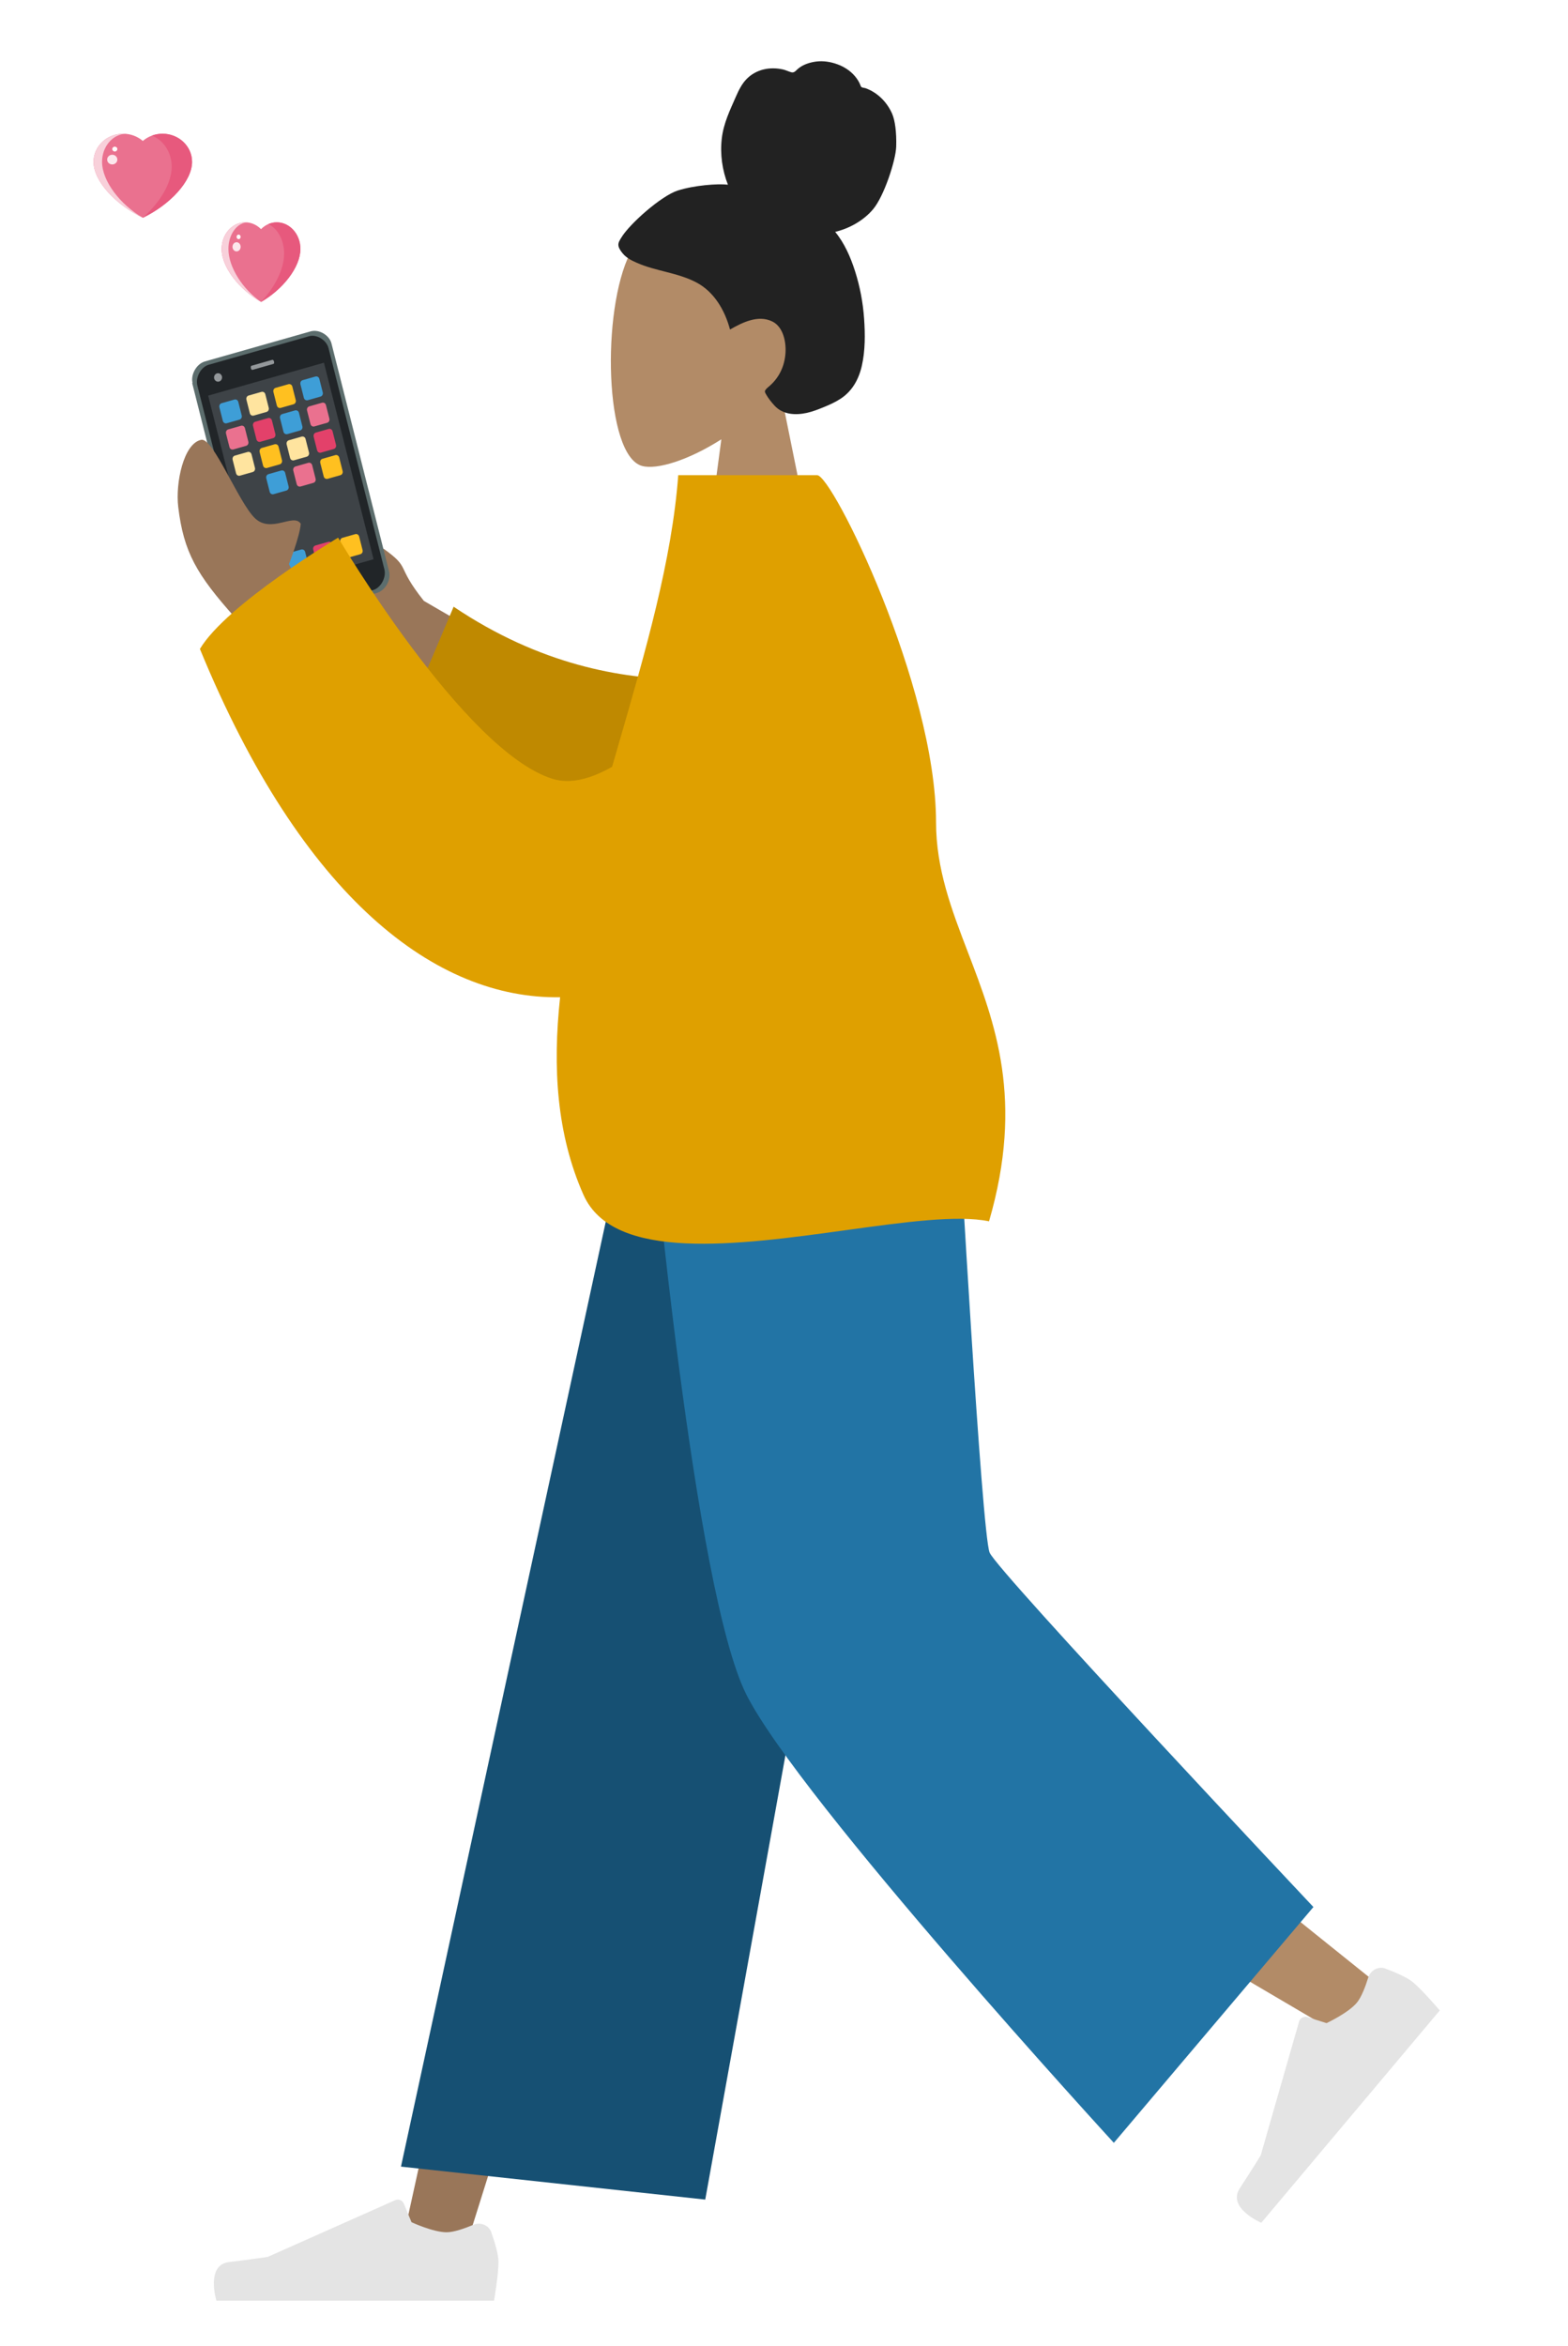 <?xml version="1.0" encoding="utf-8"?>
<svg width="238" height="356" viewBox="0 0 238 356" fill="none" xmlns="http://www.w3.org/2000/svg">
<g filter="url(#filter0_d_313_5916)">
<path fill-rule="evenodd" clip-rule="evenodd" d="M131.703 168.866L95.028 261.494L70.43 339.803H60.717L98.322 168.866L131.703 168.866Z" fill="#997659"/>
<path fill-rule="evenodd" clip-rule="evenodd" d="M139.089 168.866C139.479 201.417 145.175 245.24 146.085 247.269C146.994 249.298 208.91 298.874 208.91 298.874L202.22 306.018C202.22 306.018 129.165 263.513 125.785 257.844C122.404 252.174 111.398 200.006 102.562 168.866H139.089Z" fill="#B28B67"/>
<path fill-rule="evenodd" clip-rule="evenodd" d="M207.674 298.066C208.022 296.949 209.207 296.277 210.303 296.692C211.753 297.24 213.584 298.02 214.448 298.744C215.997 300.04 218.534 303.042 218.534 303.042C217.027 304.835 191.444 335.258 191.444 335.258C191.444 335.258 186.228 333.03 188.171 330.047C190.114 327.064 191.352 325.05 191.352 325.05L197.181 304.726C197.337 304.185 197.909 303.878 198.447 304.049L201.347 304.966C201.347 304.966 204.624 303.442 205.941 301.876C206.646 301.038 207.258 299.403 207.674 298.066Z" fill="#E4E4E4"/>
<path fill-rule="evenodd" clip-rule="evenodd" d="M71.833 335.571C72.912 335.119 74.186 335.593 74.572 336.697C75.083 338.158 75.662 340.06 75.662 341.187C75.662 343.203 74.988 347.073 74.988 347.073C72.643 347.073 32.843 347.073 32.843 347.073C32.843 347.073 31.2 341.653 34.74 341.221C38.279 340.789 40.62 340.441 40.62 340.441L59.972 331.832C60.487 331.603 61.088 331.844 61.303 332.364L62.463 335.172C62.463 335.172 65.74 336.697 67.788 336.697C68.887 336.697 70.538 336.113 71.833 335.571Z" fill="#E4E4E4"/>
<path fill-rule="evenodd" clip-rule="evenodd" d="M107.045 331.738L60.863 326.736L95.089 168.866H136.453L107.045 331.738Z" fill="#165073"/>
<path fill-rule="evenodd" clip-rule="evenodd" d="M199.357 287.348L169.065 323.128C169.065 323.128 121.205 270.968 113.26 255.059C105.315 239.15 98.976 168.866 98.976 168.866H145.543C145.543 168.866 149.006 230.699 150.212 233.576C151.417 236.454 199.357 287.348 199.357 287.348Z" fill="#2274A5"/>
<path fill-rule="evenodd" clip-rule="evenodd" d="M109.489 64.657C104.568 67.8 99.732 69.319 97.462 68.699C91.77 67.144 91.247 45.084 95.651 36.388C100.055 27.691 122.696 23.901 123.837 41.131C124.233 47.112 121.863 52.449 118.361 56.804L124.64 87.81H106.4L109.489 64.657Z" fill="#B28B67"/>
<path fill-rule="evenodd" clip-rule="evenodd" d="M102.855 26.916C105.348 26.111 108.966 25.838 110.488 26.022C109.622 23.825 109.279 21.376 109.559 18.992C109.831 16.676 110.808 14.703 111.711 12.636C112.128 11.684 112.6 10.736 113.304 10.008C114.021 9.265 114.928 8.775 115.88 8.541C116.854 8.302 117.872 8.322 118.847 8.539C119.279 8.635 119.666 8.844 120.089 8.96C120.522 9.08 120.733 8.792 121.047 8.503C121.805 7.808 122.916 7.464 123.875 7.341C124.951 7.203 126.067 7.375 127.093 7.75C128.092 8.115 129.052 8.707 129.774 9.57C130.095 9.954 130.387 10.391 130.577 10.874C130.655 11.072 130.667 11.19 130.854 11.262C131.027 11.329 131.228 11.331 131.406 11.395C133.128 12.013 134.601 13.423 135.402 15.232C135.87 16.288 136.092 18.147 136.031 20.231C135.97 22.315 134.194 27.752 132.533 29.735C131.051 31.505 128.872 32.673 126.768 33.184C128.164 34.875 129.094 36.987 129.781 39.136C130.527 41.469 130.989 43.894 131.16 46.365C131.322 48.712 131.337 51.194 130.817 53.492C130.331 55.64 129.292 57.402 127.558 58.52C126.763 59.032 125.908 59.417 125.048 59.769C124.201 60.115 123.351 60.452 122.463 60.647C120.783 61.015 118.847 60.952 117.553 59.535C117.086 59.024 116.573 58.382 116.233 57.758C116.111 57.534 116.037 57.387 116.186 57.168C116.364 56.905 116.652 56.704 116.88 56.498C118.185 55.327 118.993 53.763 119.196 51.904C119.403 50.018 118.924 47.584 117.194 46.761C115.057 45.745 112.704 46.911 110.806 47.998C109.999 44.98 108.341 42.263 105.744 40.879C102.869 39.348 99.571 39.169 96.618 37.855C95.848 37.513 95.064 37.124 94.497 36.426C94.26 36.135 93.983 35.757 93.888 35.371C93.764 34.864 94.072 34.44 94.311 34.045C95.573 31.951 100.363 27.721 102.855 26.916Z" fill="#222222"/>
<path fill-rule="evenodd" clip-rule="evenodd" d="M90.715 104.477L64.336 89.171C59.949 83.652 62.471 84.302 58.213 81.248C57.404 82.106 55.787 84.883 52.553 89.171C48.511 90.681 49.595 89.448 48.511 90.681C47.702 90.681 43.336 89.49 42.043 91.538C41.181 92.903 51.708 94.013 61.806 96.961L80.974 115.554L90.715 104.477Z" fill="#997659"/>
<g clip-path="url(#clip0_313_5916)">
<path d="M29.228 56.103C28.914 54.86 29.815 53.206 31.103 52.84L47.152 48.279C48.441 47.913 50 48.868 50.314 50.11L59.056 84.712C59.386 86.016 58.469 87.608 57.181 87.975L41.073 92.552C39.843 92.902 38.225 91.963 37.911 90.721L29.17 56.119L29.228 56.103Z" fill="#5C6D6D"/>
<path d="M38.43 90.041C38.744 91.283 40.229 92.193 41.401 91.86L56.629 87.532C57.801 87.199 58.658 85.624 58.344 84.381L49.87 50.836C49.556 49.593 48.07 48.684 46.899 49.017L31.67 53.345C30.499 53.678 29.641 55.253 29.955 56.495L38.43 90.041Z" fill="#212528"/>
<path d="M33.255 55.891C32.931 55.983 32.599 55.779 32.512 55.436C32.426 55.093 32.618 54.74 32.941 54.648C33.265 54.556 33.597 54.76 33.684 55.103C33.77 55.446 33.578 55.799 33.255 55.891Z" fill="#94989B"/>
<path d="M38.077 53.855C38.124 54.041 38.214 54.148 38.331 54.115L41.494 53.216C41.611 53.183 41.638 53.042 41.591 52.856C41.559 52.731 41.454 52.562 41.337 52.595L38.174 53.494C38.057 53.527 38.045 53.73 38.077 53.855Z" fill="#94989B"/>
<path d="M49.169 53.032L31.597 58.026L39.13 87.844L56.702 82.851L49.169 53.032Z" fill="#3E4347"/>
<path d="M46.35 88.589C46.413 88.838 46.651 89.036 46.944 88.953L50.458 87.954C50.693 87.888 50.88 87.635 50.801 87.324L50.566 86.392C50.503 86.144 50.265 85.945 49.972 86.028L46.458 87.027C46.223 87.094 46.036 87.347 46.114 87.657L46.35 88.589Z" fill="#94989B"/>
<path d="M46.12 58.36C46.199 58.67 46.48 58.79 46.715 58.724L48.647 58.174C48.94 58.091 49.053 57.793 48.99 57.544L48.472 55.494C48.394 55.184 48.113 55.064 47.878 55.13L45.946 55.68C45.653 55.763 45.54 56.061 45.602 56.31L46.12 58.36Z" fill="#3E9ED7"/>
<path d="M42.02 59.525C42.099 59.836 42.38 59.955 42.614 59.889L44.547 59.34C44.84 59.256 44.953 58.958 44.89 58.709L44.372 56.659C44.294 56.349 44.012 56.229 43.778 56.295L41.845 56.845C41.552 56.928 41.44 57.227 41.502 57.475L42.02 59.525Z" fill="#FFC020"/>
<path d="M37.92 60.69C37.999 61.001 38.28 61.12 38.514 61.054L40.447 60.505C40.74 60.421 40.853 60.123 40.79 59.874L40.273 57.824C40.194 57.514 39.913 57.394 39.678 57.461L37.745 58.01C37.453 58.093 37.34 58.392 37.403 58.64L37.92 60.69Z" fill="#FFE49F"/>
<path d="M33.82 61.855C33.899 62.166 34.18 62.286 34.414 62.219L36.347 61.67C36.64 61.587 36.753 61.288 36.69 61.04L36.172 58.99C36.094 58.679 35.812 58.559 35.578 58.626L33.645 59.175C33.352 59.258 33.239 59.557 33.302 59.805L33.82 61.855Z" fill="#3E9ED7"/>
<path d="M52.163 82.277C52.241 82.587 52.523 82.707 52.757 82.641L54.69 82.091C54.983 82.008 55.096 81.71 55.033 81.461L54.515 79.411C54.437 79.1 54.155 78.981 53.921 79.047L51.988 79.597C51.695 79.68 51.582 79.978 51.645 80.227L52.163 82.277Z" fill="#FFC020"/>
<path d="M48.062 83.442C48.141 83.752 48.422 83.872 48.657 83.805L50.59 83.256C50.882 83.173 50.995 82.875 50.932 82.626L50.415 80.576C50.336 80.266 50.055 80.146 49.821 80.212L47.888 80.762C47.595 80.845 47.482 81.143 47.545 81.392L48.062 83.442Z" fill="#E3416A"/>
<path d="M43.962 84.607C44.041 84.917 44.322 85.037 44.557 84.971L46.489 84.421C46.782 84.338 46.895 84.04 46.833 83.791L46.315 81.741C46.236 81.43 45.955 81.311 45.721 81.377L43.788 81.927C43.495 82.01 43.382 82.308 43.445 82.557L43.962 84.607Z" fill="#3E9ED7"/>
<path d="M39.862 85.772C39.941 86.083 40.222 86.202 40.457 86.136L42.39 85.587C42.682 85.503 42.795 85.205 42.733 84.956L42.215 82.906C42.136 82.596 41.855 82.476 41.62 82.543L39.688 83.092C39.395 83.175 39.282 83.474 39.345 83.722L39.862 85.772Z" fill="#EA718F"/>
<path d="M49.134 70.287C49.212 70.597 49.494 70.717 49.728 70.651L51.661 70.101C51.954 70.018 52.067 69.72 52.004 69.471L51.486 67.421C51.407 67.111 51.126 66.991 50.892 67.058L48.959 67.607C48.666 67.69 48.553 67.988 48.616 68.237L49.134 70.287Z" fill="#FFC020"/>
<path d="M45.033 71.452C45.112 71.763 45.393 71.883 45.628 71.816L47.56 71.267C47.853 71.183 47.966 70.885 47.904 70.637L47.386 68.587C47.307 68.276 47.026 68.156 46.791 68.223L44.859 68.772C44.566 68.855 44.453 69.154 44.516 69.402L45.033 71.452Z" fill="#EA718F"/>
<path d="M40.934 72.618C41.012 72.928 41.293 73.048 41.528 72.981L43.461 72.432C43.754 72.349 43.866 72.05 43.804 71.802L43.286 69.752C43.207 69.441 42.926 69.322 42.692 69.388L40.759 69.937C40.466 70.021 40.353 70.319 40.416 70.567L40.934 72.618Z" fill="#3E9ED7"/>
<path d="M48.129 66.311C48.208 66.622 48.489 66.742 48.723 66.675L50.656 66.126C50.949 66.043 51.062 65.744 50.999 65.496L50.481 63.446C50.403 63.135 50.121 63.015 49.887 63.082L47.954 63.631C47.661 63.714 47.549 64.013 47.611 64.261L48.129 66.311Z" fill="#E3416A"/>
<path d="M44.029 67.477C44.108 67.787 44.389 67.907 44.623 67.84L46.556 67.291C46.849 67.208 46.962 66.909 46.899 66.661L46.381 64.611C46.303 64.3 46.022 64.181 45.787 64.247L43.854 64.796C43.562 64.88 43.449 65.178 43.511 65.427L44.029 67.477Z" fill="#FFE49F"/>
<path d="M39.929 68.642C40.008 68.952 40.289 69.072 40.523 69.005L42.456 68.456C42.749 68.373 42.862 68.075 42.799 67.826L42.281 65.776C42.203 65.465 41.921 65.346 41.687 65.412L39.754 65.962C39.461 66.045 39.348 66.343 39.411 66.592L39.929 68.642Z" fill="#FFC020"/>
<path d="M35.829 69.807C35.908 70.118 36.189 70.237 36.423 70.171L38.356 69.621C38.649 69.538 38.762 69.24 38.699 68.991L38.181 66.941C38.103 66.631 37.822 66.511 37.587 66.578L35.654 67.127C35.362 67.21 35.249 67.508 35.311 67.757L35.829 69.807Z" fill="#FFE49F"/>
<path d="M47.125 62.336C47.203 62.646 47.484 62.766 47.719 62.699L49.652 62.15C49.944 62.067 50.057 61.768 49.995 61.52L49.477 59.47C49.398 59.159 49.117 59.039 48.883 59.106L46.95 59.655C46.657 59.739 46.544 60.037 46.607 60.285L47.125 62.336Z" fill="#EA718F"/>
<path d="M43.025 63.501C43.103 63.811 43.385 63.931 43.619 63.865L45.552 63.315C45.845 63.232 45.958 62.934 45.895 62.685L45.377 60.635C45.298 60.325 45.017 60.205 44.783 60.271L42.85 60.821C42.557 60.904 42.444 61.202 42.507 61.451L43.025 63.501Z" fill="#3E9ED7"/>
<path d="M38.925 64.666C39.003 64.976 39.285 65.096 39.519 65.03L41.452 64.48C41.745 64.397 41.858 64.099 41.795 63.85L41.277 61.8C41.198 61.49 40.917 61.37 40.683 61.436L38.75 61.986C38.457 62.069 38.344 62.367 38.407 62.616L38.925 64.666Z" fill="#E3416A"/>
<path d="M34.825 65.831C34.903 66.142 35.184 66.261 35.419 66.195L37.352 65.646C37.645 65.562 37.757 65.264 37.695 65.016L37.177 62.965C37.098 62.655 36.817 62.535 36.583 62.602L34.65 63.151C34.357 63.234 34.244 63.533 34.307 63.781L34.825 65.831Z" fill="#EA718F"/>
</g>
<path fill-rule="evenodd" clip-rule="evenodd" d="M50.531 95.702L43.853 83.605C43.853 83.605 45.514 79.377 45.651 77.466C44.575 75.785 41.15 79.014 38.672 76.604C36.194 74.194 32.363 64.383 30.553 64.732C27.873 65.249 26.613 71.256 27.053 74.921C27.876 81.772 29.835 85.179 35.722 91.75C40.338 96.903 44 105.914 44 105.914L50.531 95.702Z" fill="#997659"/>
<path fill-rule="evenodd" clip-rule="evenodd" d="M103.562 101.068C94.322 100.964 82.001 98.897 68.854 90.056L63.691 102.254C72.76 111.788 85.51 119.622 96.66 119.29C105.446 119.029 109.937 107.77 103.562 101.068Z" fill="#BF8900"/>
<path fill-rule="evenodd" clip-rule="evenodd" d="M128.482 184.638C137.266 183.425 145.337 182.31 150.121 183.308C155.487 164.843 151.031 153.217 146.917 142.485C144.438 136.016 142.083 129.873 142.078 122.752C142.063 102.015 126.347 70.097 124.034 70.097H102.947C102.004 82.929 97.98 96.823 93.93 110.805C93.589 111.985 93.247 113.165 92.907 114.345C89.669 116.186 86.571 117.003 83.884 116.174C70.438 112.021 51.323 79.577 51.323 79.577C51.323 79.577 34.395 89.665 30.344 96.464C45.945 134.448 66.288 149.623 85.018 149.309C83.854 159.994 84.507 170.152 88.56 179.282C93.106 189.524 112.042 186.909 128.482 184.638Z" fill="#DFA000"/>
<g clip-path="url(#clip1_313_5916)">
<path d="M18.689 18.29C19.839 18.29 20.885 18.705 21.679 19.383C22.473 18.705 23.518 18.29 24.669 18.29C27.146 18.29 29.154 20.201 29.154 22.558C29.154 25.496 25.803 29.053 21.679 31.047C17.554 29.053 14.203 25.496 14.203 22.558C14.203 20.201 16.211 18.29 18.689 18.29Z" fill="#EA718F"/>
<path d="M26.061 23.297C26.061 21.113 24.806 19.26 23.059 18.576C23.558 18.392 24.101 18.29 24.669 18.29C27.146 18.29 29.154 20.201 29.154 22.558C29.154 25.496 25.803 29.053 21.679 31.047C21.675 31.045 21.672 31.043 21.669 31.042C24.257 28.743 26.061 25.825 26.061 23.297Z" fill="#E7597D"/>
<path d="M18.689 18.29C18.787 18.29 18.883 18.297 18.979 18.303C17.034 18.437 15.492 20.288 15.492 22.558C15.492 25.496 18.265 29.053 21.679 31.047C17.554 29.053 14.203 25.496 14.203 22.558C14.203 20.201 16.211 18.29 18.689 18.29Z" fill="#F8D0DA"/>
<path d="M17.039 22.951C16.612 22.951 16.265 22.621 16.265 22.215C16.265 21.808 16.612 21.479 17.039 21.479C17.466 21.479 17.812 21.808 17.812 22.215C17.812 22.621 17.466 22.951 17.039 22.951Z" fill="#FCE7EC"/>
<path d="M17.425 20.988C17.212 20.988 17.039 20.823 17.039 20.62C17.039 20.417 17.212 20.252 17.425 20.252C17.639 20.252 17.812 20.417 17.812 20.62C17.812 20.823 17.639 20.988 17.425 20.988Z" fill="#FEF9FA"/>
</g>
<g clip-path="url(#clip2_313_5916)">
<path d="M37.227 31.731C38.148 31.731 38.984 32.125 39.62 32.767C40.255 32.125 41.092 31.731 42.012 31.731C43.993 31.731 45.6 33.542 45.6 35.775C45.6 38.559 42.919 41.929 39.62 43.817C36.32 41.929 33.639 38.559 33.639 35.775C33.639 33.542 35.246 31.731 37.227 31.731Z" fill="#EA718F"/>
<path d="M43.125 36.475C43.125 34.406 42.122 32.651 40.724 32.002C41.123 31.828 41.557 31.731 42.012 31.731C43.993 31.731 45.6 33.542 45.6 35.775C45.6 38.559 42.919 41.929 39.62 43.817C39.617 43.816 39.614 43.814 39.611 43.812C41.682 41.634 43.125 38.87 43.125 36.475Z" fill="#E7597D"/>
<path d="M37.227 31.731C37.306 31.731 37.383 31.738 37.46 31.744C35.904 31.871 34.67 33.625 34.67 35.775C34.67 38.559 36.889 41.929 39.62 43.817C36.32 41.929 33.639 38.559 33.639 35.775C33.639 33.542 35.246 31.731 37.227 31.731Z" fill="#F8D0DA"/>
<path d="M35.908 36.147C35.566 36.147 35.289 35.835 35.289 35.45C35.289 35.065 35.566 34.752 35.908 34.752C36.25 34.752 36.527 35.065 36.527 35.45C36.527 35.835 36.25 36.147 35.908 36.147Z" fill="#FCE7EC"/>
<path d="M36.217 34.287C36.046 34.287 35.907 34.131 35.907 33.939C35.907 33.746 36.046 33.59 36.217 33.59C36.388 33.59 36.527 33.746 36.527 33.939C36.527 34.131 36.388 34.287 36.217 34.287Z" fill="#FEF9FA"/>
</g>
</g>
<defs>
<filter id="filter0_d_313_5916" x="-6" y="0.073" width="243.832" height="355" filterUnits="userSpaceOnUse" color-interpolation-filters="sRGB">
<feFlood flood-opacity="0" result="BackgroundImageFix"/>
<feColorMatrix in="SourceAlpha" type="matrix" values="0 0 0 0 0 0 0 0 0 0 0 0 0 0 0 0 0 0 127 0" result="hardAlpha"/>
<feOffset dy="2"/>
<feGaussianBlur stdDeviation="3"/>
<feComposite in2="hardAlpha" operator="out"/>
<feColorMatrix type="matrix" values="0 0 0 0 0 0 0 0 0 0 0 0 0 0 0 0 0 0 0.12 0"/>
<feBlend mode="normal" in2="BackgroundImageFix" result="effect1_dropShadow_313_5916"/>
<feBlend mode="normal" in="SourceGraphic" in2="effect1_dropShadow_313_5916" result="shape"/>
</filter>
<clipPath id="clip0_313_5916">
<rect width="38.971" height="41.007" fill="white" transform="matrix(-0.962 0.273 0.245 0.97 57.871 45.233)"/>
</clipPath>
<clipPath id="clip1_313_5916">
<rect width="14.951" height="14.229" fill="white" transform="matrix(-1 0 0 1 29.154 17.554)"/>
</clipPath>
<clipPath id="clip2_313_5916">
<rect width="11.961" height="13.48" fill="white" transform="matrix(-1 0 0 1 45.6 31.034)"/>
</clipPath>
</defs>
</svg>
